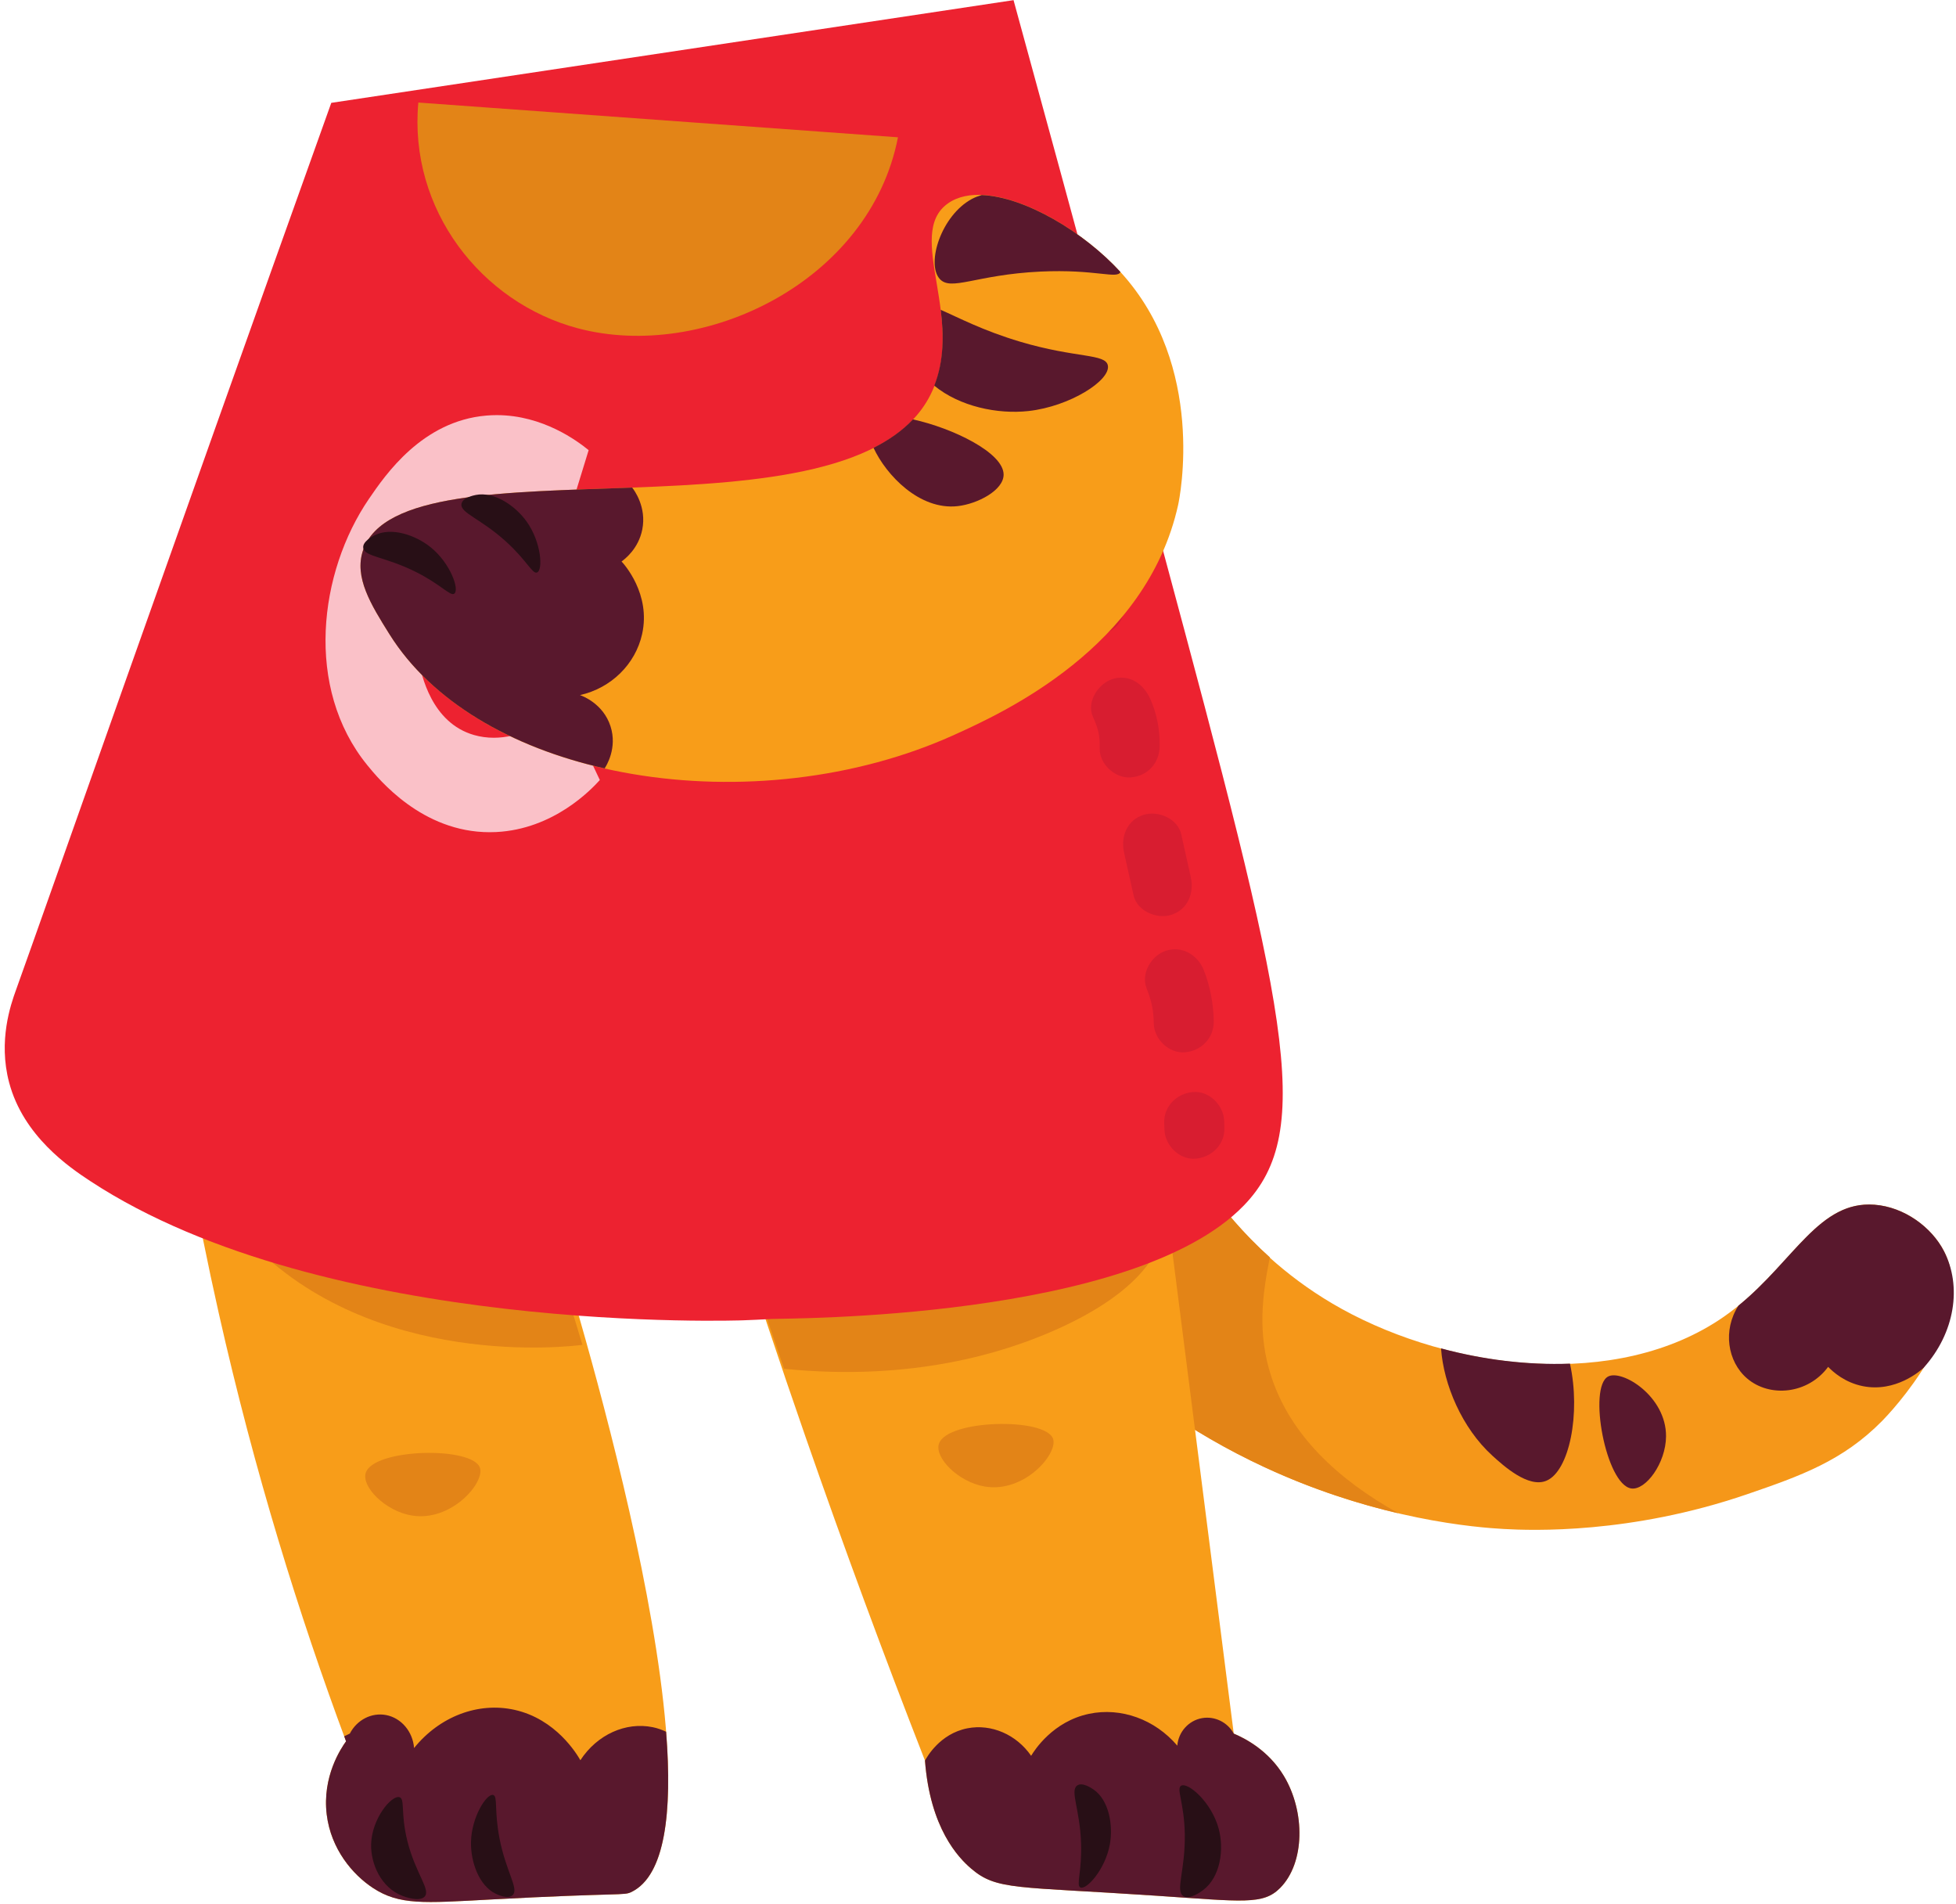 <?xml version="1.0" encoding="UTF-8"?> <svg xmlns="http://www.w3.org/2000/svg" width="373" height="363" viewBox="0 0 373 363" fill="none"> <path d="M32.133 197.299C34.406 213.93 37.508 231.662 41.7 250.291C48.561 280.782 57.093 308.098 65.988 331.988C65.036 333.316 61.408 338.698 62.308 345.972C63.118 352.512 67.192 357.366 71.14 359.958C76.149 363.243 80.869 362.83 93.221 362.164C118.889 360.783 118.884 361.469 120.453 360.693C141.2 350.433 109.308 246.86 106.469 237.779C81.69 224.286 56.912 210.792 32.133 197.299" fill="#F89D19"></path> <path d="M127.022 330.158C126.244 329.8 125.417 329.487 124.49 329.298C119.318 328.235 113.866 330.708 110.674 335.59C109.968 334.36 106.002 327.739 98.114 325.986C91.156 324.439 83.798 327.271 78.96 333.271C78.725 330.123 76.512 327.531 73.622 326.979C70.874 326.455 68.073 327.879 66.713 330.512C66.405 330.648 66.037 330.823 65.638 331.024C65.754 331.34 65.87 331.674 65.988 331.988C65.036 333.316 61.408 338.698 62.308 345.972C63.118 352.512 67.192 357.366 71.14 359.958C76.149 363.243 80.869 362.83 93.221 362.164C118.889 360.783 118.884 361.469 120.453 360.693C126.84 357.535 128.228 345.522 127.022 330.158" fill="#59182D"></path> <path d="M186.694 233.363C194.845 245.119 212.02 266.209 241.16 279.732C262.988 289.861 281.805 291.228 286.793 291.508C292.102 291.805 310.944 292.505 333.161 284.883C343.41 281.367 351.397 278.525 358.921 270.9C360.06 269.747 377.501 251.663 370.697 238.515C368.352 233.98 363.165 230.115 357.45 229.683C346.101 228.823 341.477 242.167 328.745 251.028C308.377 265.199 276.918 261.179 255.88 249.555C236.813 239.021 227.368 222.831 223.494 214.963C211.229 221.096 198.962 227.229 186.694 233.363" fill="#F59719"></path> <path d="M370.697 238.515C368.352 233.98 363.165 230.115 357.45 229.683C346.972 228.889 342.213 240.197 331.525 248.913C328.501 253.552 329.389 259.576 333.161 262.804C337.501 266.517 344.797 265.789 348.617 260.595C349.541 261.549 351.777 263.584 355.242 264.275C361.506 265.528 366.269 261.287 366.821 260.777C372.809 254.119 374.172 245.227 370.697 238.515" fill="#59182D"></path> <path d="M223.496 214.963C211.229 221.096 198.962 227.229 186.694 233.363C194.845 245.119 212.02 266.21 241.16 279.732C250.501 284.067 259.278 286.788 266.669 288.515C254.92 281.952 246.037 273.483 242.426 262.435C239.694 254.076 240.766 246.703 242.152 239.711C232.048 230.624 226.288 220.636 223.496 214.963Z" fill="#E38417"></path> <path d="M139.589 231.891C143.984 245.655 148.638 259.646 153.574 273.844C160.997 295.2 168.63 315.812 176.39 335.668C177.373 348.551 182.724 354.147 185.222 356.278C190.097 360.432 193.786 359.63 220.552 361.428C237.104 362.542 240.876 363.198 244.104 359.958C248.881 355.159 248.912 345.392 244.84 338.612C241.848 333.631 237.305 331.374 235.272 330.518C230.61 293.962 225.949 257.407 221.288 220.851C194.054 224.53 166.822 228.211 139.589 231.891" fill="#F89D19"></path> <path d="M176.39 335.668C177.373 348.551 182.724 354.147 185.222 356.278C190.097 360.432 193.786 359.63 220.552 361.428C237.104 362.542 240.876 363.198 244.104 359.958C248.881 355.159 248.912 345.392 244.84 338.612C241.848 333.631 237.305 331.374 235.272 330.518C234.078 328.322 231.614 327.136 229.198 327.572C226.66 328.032 224.713 330.194 224.508 332.816C220.253 327.816 213.788 325.456 207.672 326.746C200.737 328.204 197.252 333.723 196.632 334.75C193.824 330.682 189.032 328.619 184.486 329.504C179.221 330.53 176.729 335.032 176.39 335.668" fill="#59182D"></path> <path d="M221.288 220.851C194.054 224.529 166.822 228.211 139.589 231.891C142.902 241.583 146.213 251.272 149.526 260.964C174.273 263.456 191.541 257.732 200.31 253.972C217.128 246.759 220.388 239.176 221.288 236.675C223.545 230.393 222.348 224.365 221.288 220.851" fill="#E38417"></path> <path d="M102.964 231.333C79.353 219.988 55.742 208.643 32.132 197.299C32.033 202.647 32.456 220.869 47.56 236.593C71.164 261.164 108.613 256.728 111.069 256.4C107.257 243.585 103.797 233.685 102.964 231.333Z" fill="#E38417"></path> <path d="M63.174 19.608C31.616 107.766 8.974 172.246 3.017 188.836C2.074 191.46 -0.378 198.406 1.741 206.387C4.461 216.632 13.261 222.58 17.236 225.19C62.192 254.695 141.745 251.72 141.745 251.72C143.177 251.667 145.045 251.59 147.304 251.458C149.593 251.324 215.99 251.767 237.214 229.81C251.017 215.532 245.317 192.372 221.672 104.552C215.424 81.348 205.644 45.16 193.277 0.028C149.91 6.554 106.541 13.082 63.174 19.608" fill="#ED2230"></path> <path d="M79.775 19.551C77.908 39.861 91.704 57.709 110.261 62.608C134.15 68.913 165.869 53.745 171.238 26.175C140.75 23.968 110.261 21.759 79.775 19.551Z" fill="#E38417"></path> <path d="M93.376 158.663C80.47 158.663 72.234 148.567 70.054 145.896C58.036 131.159 60.798 109.084 70.362 95.1C73.494 90.522 80.509 80.266 92.741 79.23C93.413 79.172 94.074 79.145 94.724 79.145C103.55 79.145 110.152 84.112 112.252 85.823C110.745 90.724 109.238 95.626 107.732 100.527C105.842 99.566 102.12 97.945 97.777 97.945C96.344 97.945 94.842 98.123 93.317 98.558C82.512 101.64 77.714 115.646 79.794 125.828C80.357 128.58 82.237 137.791 90.394 140.134C91.614 140.483 92.88 140.654 94.164 140.654C98.904 140.654 103.87 138.335 107.536 134.23C109.82 139.059 112.102 143.887 114.385 148.715C112.692 150.591 105.552 158.084 94.625 158.632C94.202 158.652 93.789 158.663 93.376 158.663" fill="#FAC1C8"></path> <path d="M76.144 342.632C74.612 342.271 70.902 346.745 70.772 351.6C70.672 355.344 72.682 359.921 76.757 361.459C77.189 361.621 79.837 362.62 80.902 361.664C82.304 360.407 79.253 357.297 77.68 350.984C76.348 345.649 77.286 342.901 76.144 342.632Z" fill="#280F16"></path> <path d="M94.057 342.222C92.848 341.86 89.918 346.334 89.816 351.19C89.737 354.934 91.324 359.511 94.541 361.048C94.881 361.211 96.973 362.21 97.813 361.252C98.92 359.995 96.513 356.886 95.269 350.574C94.218 345.24 94.958 342.49 94.057 342.222Z" fill="#280F16"></path> <path d="M206.017 359.846C207.152 360.394 210.758 356.446 211.637 351.67C212.313 347.986 211.477 343.214 208.546 341.183C208.237 340.968 206.332 339.647 205.349 340.458C204.056 341.523 205.936 344.976 206.154 351.407C206.34 356.84 205.169 359.435 206.017 359.846" fill="#280F16"></path> <path d="M225.241 340.451C226.552 339.736 231.073 343.625 232.413 348.699C233.445 352.612 232.752 357.861 229.408 360.368C229.054 360.635 226.88 362.263 225.664 361.492C224.065 360.476 226.077 356.541 225.933 349.564C225.812 343.667 224.262 340.983 225.241 340.451Z" fill="#280F16"></path> <path d="M306.665 262.435C302.792 264.467 306.224 283.085 311.081 283.78C313.813 284.171 317.67 278.979 317.705 273.844C317.756 266.195 309.316 261.044 306.665 262.435" fill="#59182D"></path> <path d="M91.521 279.847C90.132 275.7 71.203 276.127 69.745 280.811C68.924 283.447 73.434 288.082 78.501 288.931C86.044 290.199 92.472 282.687 91.521 279.847Z" fill="#E38417"></path> <path d="M200.817 274.327C199.429 270.181 180.501 270.607 179.042 275.291C178.222 277.927 182.733 282.56 187.8 283.412C195.342 284.679 201.769 277.167 200.817 274.327Z" fill="#E38417"></path> <path d="M284.584 277.524C286.708 279.452 291.436 283.748 294.889 282.307C299.253 280.486 301.478 269.534 299.386 259.982C291.18 260.29 282.766 259.215 274.801 257.076C275.285 263.964 278.79 272.259 284.584 277.524" fill="#59182D"></path> <path d="M233.49 214.967C233.474 214.543 233.46 214.12 233.442 213.696C233.328 210.706 230.588 207.942 227.505 208.198C224.413 208.456 221.884 210.93 222.008 214.136C222.024 214.559 222.04 214.983 222.056 215.407C222.172 218.398 224.912 221.16 227.993 220.904C231.085 220.646 233.614 218.172 233.49 214.967Z" fill="#D81D30"></path> <path d="M231.454 194.687C231.401 191.379 230.778 188.052 229.564 184.974C228.429 182.102 225.468 180.272 222.377 181.251C219.582 182.137 217.514 185.551 218.653 188.439C219.624 190.896 219.978 192.637 220.02 195.127C220.068 198.12 222.921 200.876 225.957 200.624C229.106 200.361 231.506 197.895 231.454 194.687" fill="#D81D30"></path> <path d="M227.078 167.232C226.472 164.512 225.865 161.794 225.26 159.074C224.586 156.055 220.833 154.476 218.073 155.351C214.912 156.352 213.676 159.511 214.35 162.536C214.956 165.256 215.562 167.975 216.168 170.695C216.841 173.714 220.594 175.292 223.356 174.418C226.517 173.418 227.752 170.258 227.078 167.232Z" fill="#D81D30"></path> <path d="M221.145 142.275C221.203 139.176 220.601 136.016 219.322 133.191C218.05 130.376 215.331 128.456 212.137 129.468C209.456 130.315 207.133 133.821 208.415 136.653C209.501 139.059 209.755 140.336 209.711 142.714C209.656 145.711 212.688 148.459 215.648 148.211C218.887 147.942 221.087 145.486 221.145 142.275" fill="#D81D30"></path> <path d="M214.317 113.62C213.689 110.907 213.06 108.194 212.43 105.479C211.733 102.468 208.022 100.876 205.244 101.756C202.101 102.751 200.82 105.922 201.521 108.943C202.149 111.656 202.778 114.369 203.408 117.084C204.105 120.095 207.816 121.687 210.593 120.807C213.737 119.811 215.017 116.64 214.317 113.62" fill="#D81D30"></path> <path d="M69.239 104.894C67.477 110.055 70.746 115.281 74.248 120.884C91.995 149.269 144.183 157.264 182.062 140.061C191.095 135.959 218.629 123.528 224.668 96.251C224.941 95.016 230.104 69.817 213.658 51.849C204.594 41.947 188.294 33.504 180.793 38.764C172.346 44.687 184.531 61.166 177.438 75.264C162.42 105.116 76.808 82.723 69.239 104.894Z" fill="#F89D19"></path> <path d="M120.554 92.96C96.324 93.863 73.025 93.807 69.239 104.894C67.477 110.055 70.746 115.281 74.248 120.884C82.324 133.803 97.547 142.484 115.298 146.501C115.577 146.083 117.781 142.65 116.415 138.445C115.016 134.135 111.052 132.679 110.602 132.522C116.538 131.187 121.169 126.643 122.447 120.898C124.153 113.236 118.983 107.532 118.527 107.048C119.134 106.612 121.749 104.635 122.479 100.956C123.334 96.652 120.927 93.439 120.554 92.96" fill="#59182D"></path> <path d="M86.632 113.181C87.659 112.446 85.91 107.391 82.131 104.341C79.216 101.989 74.624 100.446 71.441 102.052C71.105 102.221 69.035 103.265 69.277 104.516C69.597 106.16 73.529 106.156 79.285 109.033C84.147 111.463 85.868 113.731 86.632 113.181" fill="#280F16"></path> <path d="M102.399 109.152C103.584 108.717 103.248 103.38 100.423 99.43C98.244 96.383 94.23 93.67 90.732 94.366C90.363 94.439 88.092 94.893 87.99 96.161C87.857 97.833 91.648 98.881 96.425 103.189C100.461 106.831 101.516 109.476 102.399 109.152Z" fill="#280F16"></path> <path d="M196.122 78.365C204.015 77.494 211.814 72.517 211.263 69.679C210.817 67.383 205.268 68.327 194.584 65.161C187.422 63.037 182.696 60.5 179.388 59.071C179.974 63.776 180.034 68.754 178.163 73.53C183.007 77.511 190.243 79.014 196.122 78.365Z" fill="#59182D"></path> <path d="M191.384 90.484C191.381 86.28 181.602 81.6 174.096 79.96C172.055 82.121 169.51 83.899 166.581 85.38C168.967 90.546 175.335 97.317 182.63 96.495C186.425 96.066 191.386 93.478 191.384 90.484" fill="#59182D"></path> <path d="M187.203 37.188C186.563 37.381 185.934 37.61 185.336 37.931C179.509 41.065 176.609 50.179 179.169 53.141C181.31 55.615 186.037 52.37 198.38 51.779C208.919 51.275 213.067 53.277 213.658 51.849C206.685 44.231 195.441 37.503 187.203 37.188" fill="#59182D"></path> </svg> 
